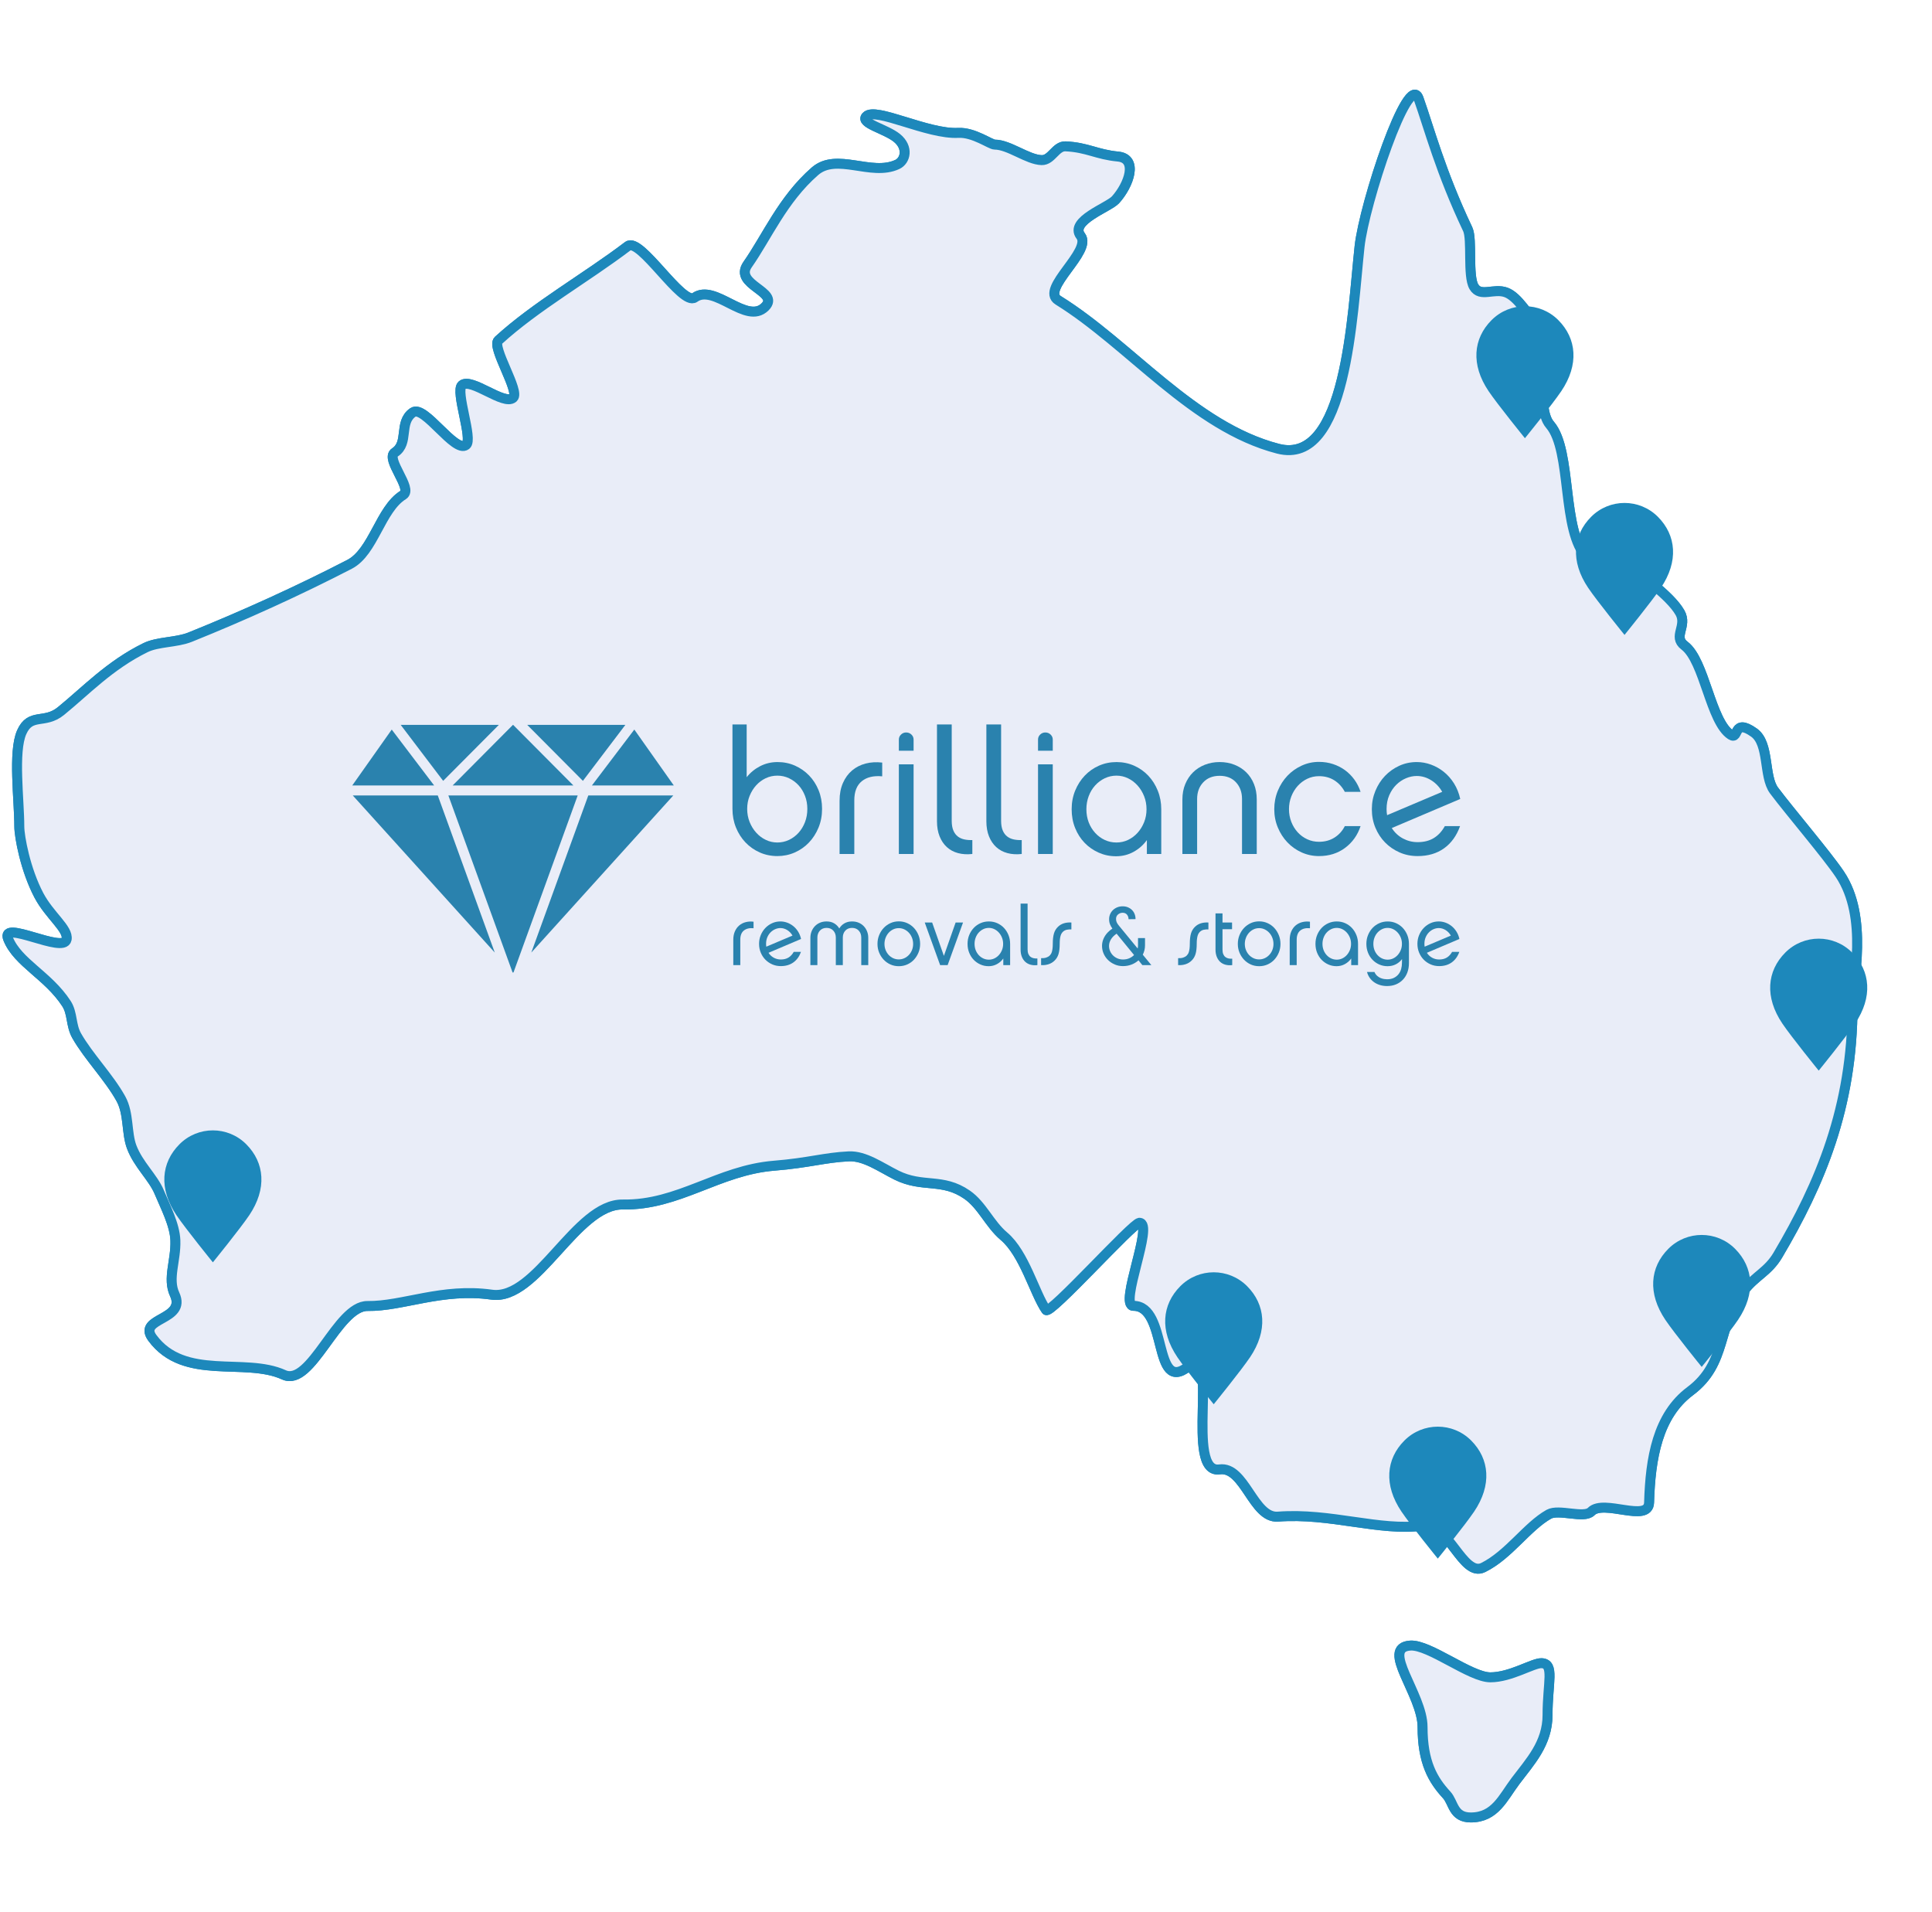 <?xml version="1.0" encoding="UTF-8"?> <svg xmlns="http://www.w3.org/2000/svg" width="776" height="768" viewBox="0 0 776 768" fill="none"><rect width="776" height="768" fill="white"></rect><path d="M744.088 403.77C744.088 444.832 730.92 475.617 714.074 504.104C710.13 510.767 705.181 512.292 700.442 518.348C689.473 532.381 693.958 547.453 678.89 558.713C665.734 568.548 662.895 585.675 662.365 603.477C662.111 611.753 644.127 601.963 639.111 607.09C636.239 610.018 626.11 605.93 622.111 608.173C613.362 613.079 605.95 624.549 595.72 629.577C587.546 633.599 581.802 611.322 571.561 612.737C554.152 615.146 534.456 607.499 513.279 609.134C503.382 609.897 499.924 588.736 489.805 590.162C475.633 592.162 490.247 538.702 477.267 548.868C462.918 560.106 469.292 524.469 455.263 524.469C449.22 524.469 463.724 491.165 457.66 491.11C455.053 491.087 421.659 528.293 420.178 526.138C415.528 519.386 411.485 503.463 403.233 496.513C397.433 491.618 394.506 484.049 388.43 479.839C378.5 472.954 370.634 477.231 360.085 471.971C353.711 468.8 347.337 464.125 340.897 464.435C331.132 464.899 324.846 467.065 310.972 468.181C288.326 470.015 272.684 484.137 250.16 483.772C231.359 483.463 215.683 522.558 197.479 519.983C177.562 517.165 161.754 524.724 147.625 524.536C135.463 524.381 125.035 557.2 114.021 552.183C98.291 545.011 74.11 554.846 61.194 537.343C55.134 529.122 75.071 530.392 70.147 519.839C67.181 513.486 70.721 506.392 70.444 498.215C70.231 491.938 66.405 484.656 63.967 478.822C61.463 472.833 55.633 467.86 52.914 460.722C50.731 454.998 51.843 447.241 48.563 441.307C43.803 432.688 35.501 424.268 30.798 415.981C28.38 411.715 29.224 406.986 26.691 403.085C19.324 391.748 7.146 386.676 3.283 377.096C0.042 369.062 25.653 383.218 26.764 377.284C27.561 373.04 19.944 367.792 15.614 359.582C10.221 349.36 7.755 336.067 7.755 331.901C7.755 321.36 5.18 302 8.73 294.055C12.263 286.154 17.849 290.972 24.447 285.613C34.419 277.513 44.026 267.193 58.441 260.121C63.427 257.679 70.846 258.121 76.352 255.911C97.706 247.325 119.953 237.225 140.39 226.661C150.033 221.667 152.762 204.451 161.964 198.782C165.996 196.296 154.607 184.34 158.594 181.732C164.438 177.92 160.019 169.721 165.841 165.643C170.436 162.428 182.687 182.185 187.205 178.738C190.122 176.505 182.742 157.069 185.603 154.682C189.304 151.588 202.405 162.98 206.106 159.787C208.989 157.29 197.313 139.333 200.163 136.737C215.197 122.979 235.324 111.653 252.181 98.857C257.108 95.111 274.043 123.09 279.047 119.51C287.089 113.742 299.814 130.692 307.293 123.245C313.479 117.079 294.501 114.493 300.289 106.239C307.978 95.31 314.363 80.083 327.332 68.79C336.081 61.166 349.922 70.934 360.394 66.061C363.73 64.514 364.979 59.265 360.273 55.409C355.799 51.751 345.36 49.508 347.956 46.746C351.59 42.867 372.612 54.05 384.907 53.376C391.071 53.033 397.831 58.083 399.543 58.083C405.288 58.083 412.711 64.149 418.389 64.315C422.399 64.425 424.034 58.591 428 58.779C436.782 59.199 440.438 62.061 449.032 62.879C457.207 63.641 453.473 74.238 448.06 80.227C445.276 83.31 429.38 88.713 434.053 94.747C438.814 100.879 417.693 116.062 425.028 120.604C453.738 138.372 479.245 171.378 513.302 180.218C540.907 187.39 543.083 126.549 546.077 99.045C547.966 81.675 565.718 28.193 569.783 39.574C574.025 51.464 578.51 68.857 589.523 92.073C591.423 96.084 589.413 110.847 591.998 115.167C594.638 119.587 599.94 115.598 604.977 117.465C609.683 119.222 614.08 126.803 617.692 131.3C623.436 138.438 615.991 162.98 622.575 170.616C631.589 181.08 627.049 213.722 637.477 223.965C641.63 228.043 646.789 220.838 651.208 224.628C657.526 230.043 670.605 238.75 674.792 246.087C677.841 251.446 671.765 255.668 676.604 259.314C684.69 265.392 687.01 289.856 695.206 295.16C698.564 297.326 695.968 288.166 704.496 294.232C710.771 298.696 708.285 311.79 712.56 317.503C719.023 326.122 733.726 343.316 738.951 351.095C750.671 368.554 744.088 394.632 744.088 403.77Z" fill="#E9EDF8" stroke="#1D88BB" stroke-width="4"></path><path d="M621.581 688.805C621.581 700.231 614.544 707.568 608.723 715.303C603.652 722.043 600.526 729.955 590.739 729.955C583.592 729.955 583.912 723.999 581.051 720.883C575.484 714.839 571.385 707.767 571.385 693.645C571.385 680.462 554.252 661.744 566.458 660.926C574.036 660.407 590.54 673.678 598.604 673.678C606.812 673.678 615.749 667.888 619.162 667.998C624.486 668.175 621.581 675.777 621.581 688.805Z" fill="#E9EDF8" stroke="#1D88BB" stroke-width="4"></path><path d="M744.088 403.77C744.088 444.832 730.92 475.617 714.074 504.104C710.13 510.767 705.181 512.292 700.442 518.348C689.473 532.381 693.958 547.453 678.89 558.713C665.734 568.548 662.895 585.675 662.365 603.477C662.111 611.753 644.127 601.963 639.111 607.09C636.239 610.018 626.11 605.93 622.111 608.173C613.362 613.079 605.95 624.549 595.72 629.577C587.546 633.599 581.802 611.322 571.561 612.737C554.152 615.146 534.456 607.499 513.279 609.134C503.382 609.897 499.924 588.736 489.805 590.162C475.633 592.162 490.247 538.702 477.267 548.868C462.918 560.106 469.292 524.469 455.263 524.469C449.22 524.469 463.724 491.165 457.66 491.11C455.053 491.087 421.659 528.293 420.178 526.138C415.528 519.386 411.485 503.463 403.233 496.513C397.433 491.618 394.506 484.049 388.43 479.839C378.5 472.954 370.634 477.231 360.085 471.971C353.711 468.8 347.337 464.125 340.897 464.435C331.132 464.899 324.846 467.065 310.972 468.181C288.326 470.015 272.684 484.137 250.16 483.772C231.359 483.463 215.683 522.558 197.479 519.983C177.562 517.165 161.754 524.724 147.625 524.536C135.463 524.381 125.035 557.2 114.021 552.183C98.291 545.011 74.11 554.846 61.194 537.343C55.134 529.122 75.071 530.392 70.147 519.839C67.181 513.486 70.721 506.392 70.444 498.215C70.231 491.938 66.405 484.656 63.967 478.822C61.463 472.833 55.633 467.86 52.914 460.722C50.731 454.998 51.843 447.241 48.563 441.307C43.803 432.688 35.501 424.268 30.798 415.981C28.38 411.715 29.224 406.986 26.691 403.085C19.324 391.748 7.146 386.676 3.283 377.096C0.042 369.062 25.653 383.218 26.764 377.284C27.561 373.04 19.944 367.792 15.614 359.582C10.221 349.36 7.755 336.067 7.755 331.901C7.755 321.36 5.18 302 8.73 294.055C12.263 286.154 17.849 290.972 24.447 285.613C34.419 277.513 44.026 267.193 58.441 260.121C63.427 257.679 70.846 258.121 76.352 255.911C97.706 247.325 119.953 237.225 140.39 226.661C150.033 221.667 152.762 204.451 161.964 198.782C165.996 196.296 154.607 184.34 158.594 181.732C164.438 177.92 160.019 169.721 165.841 165.643C170.436 162.428 182.687 182.185 187.205 178.738C190.122 176.505 182.742 157.069 185.603 154.682C189.304 151.588 202.405 162.98 206.106 159.787C208.989 157.29 197.313 139.333 200.163 136.737C215.197 122.979 235.324 111.653 252.181 98.857C257.108 95.111 274.043 123.09 279.047 119.51C287.089 113.742 299.814 130.692 307.293 123.245C313.479 117.079 294.501 114.493 300.289 106.239C307.978 95.31 314.363 80.083 327.332 68.79C336.081 61.166 349.922 70.934 360.394 66.061C363.73 64.514 364.979 59.265 360.273 55.409C355.799 51.751 345.36 49.508 347.956 46.746C351.59 42.867 372.612 54.05 384.907 53.376C391.071 53.033 397.831 58.083 399.543 58.083C405.288 58.083 412.711 64.149 418.389 64.315C422.399 64.425 424.034 58.591 428 58.779C436.782 59.199 440.438 62.061 449.032 62.879C457.207 63.641 453.473 74.238 448.06 80.227C445.276 83.31 429.38 88.713 434.053 94.747C438.814 100.879 417.693 116.062 425.028 120.604C453.738 138.372 479.245 171.378 513.302 180.218C540.907 187.39 543.083 126.549 546.077 99.045C547.966 81.675 565.718 28.193 569.783 39.574C574.025 51.464 578.51 68.857 589.523 92.073C591.423 96.084 589.413 110.847 591.998 115.167C594.638 119.587 599.94 115.598 604.977 117.465C609.683 119.222 614.08 126.803 617.692 131.3C623.436 138.438 615.991 162.98 622.575 170.616C631.589 181.08 627.049 213.722 637.477 223.965C641.63 228.043 646.789 220.838 651.208 224.628C657.526 230.043 670.605 238.75 674.792 246.087C677.841 251.446 671.765 255.668 676.604 259.314C684.69 265.392 687.01 289.856 695.206 295.16C698.564 297.326 695.968 288.166 704.496 294.232C710.771 298.696 708.285 311.79 712.56 317.503C719.023 326.122 733.726 343.316 738.951 351.095C750.671 368.554 744.088 394.632 744.088 403.77Z" fill="#E9EDF8" stroke="#1D88BB" stroke-width="4"></path><path d="M621.581 688.805C621.581 700.231 614.544 707.568 608.723 715.303C603.652 722.043 600.526 729.955 590.739 729.955C583.592 729.955 583.912 723.999 581.051 720.883C575.484 714.839 571.385 707.767 571.385 693.645C571.385 680.462 554.252 661.744 566.458 660.926C574.036 660.407 590.54 673.678 598.604 673.678C606.812 673.678 615.749 667.888 619.162 667.998C624.486 668.175 621.581 675.777 621.581 688.805Z" fill="#E9EDF8" stroke="#1D88BB" stroke-width="4"></path><path d="M200.367 291.136H160.944L177.999 313.62L200.367 291.136Z" fill="#2A82AE"></path><path d="M206.021 291.136L181.813 315.469H230.312L206.104 291.136H206.019H206.021Z" fill="#2A82AE"></path><path d="M251.181 291.136H211.759L234.126 313.62L251.181 291.136Z" fill="#2A82AE"></path><path d="M270.636 315.469L254.778 293.016L237.748 315.469H270.636Z" fill="#2A82AE"></path><path d="M236.297 319.476L213.403 382.582L270.443 319.476H236.297Z" fill="#2A82AE"></path><path d="M141.687 319.476L198.726 382.582L175.835 319.476H141.687Z" fill="#2A82AE"></path><path d="M180.085 319.476L205.832 390.449L206.055 390.696V389.826L206.071 390.696L206.293 390.449L232.04 319.474H180.083L180.085 319.476Z" fill="#2A82AE"></path><path d="M157.344 293.023L141.486 315.474H174.377L157.344 293.023Z" fill="#2A82AE"></path><path d="M330.189 324.882C330.189 327.587 329.712 330.091 328.763 332.399C327.811 334.706 326.524 336.711 324.899 338.413C323.275 340.115 321.371 341.443 319.191 342.399C317.009 343.355 314.689 343.832 312.23 343.832C309.77 343.832 307.309 343.342 305.129 342.363C302.946 341.385 301.045 340.044 299.42 338.343C297.796 336.641 296.52 334.636 295.591 332.329C294.662 330.021 294.198 327.54 294.198 324.882V290.966H299.906V312.154C301.391 310.289 303.2 308.809 305.336 307.713C307.471 306.619 309.791 306.07 312.297 306.07C314.804 306.07 317.135 306.549 319.295 307.503C321.452 308.459 323.342 309.776 324.969 311.453C326.594 313.132 327.869 315.114 328.799 317.397C329.726 319.682 330.191 322.177 330.191 324.88L330.189 324.882ZM324.272 324.882C324.272 323.018 323.959 321.271 323.331 319.637C322.706 318.005 321.846 316.595 320.755 315.406C319.664 314.217 318.388 313.273 316.925 312.574C315.463 311.876 313.897 311.526 312.225 311.526C310.553 311.526 308.987 311.876 307.525 312.574C306.062 313.273 304.787 314.228 303.695 315.442C302.604 316.656 301.733 318.064 301.085 319.673C300.435 321.282 300.111 323.018 300.111 324.882C300.111 326.747 300.435 328.496 301.085 330.128C301.736 331.759 302.618 333.194 303.731 334.428C304.845 335.665 306.132 336.632 307.595 337.33C309.057 338.029 310.598 338.379 312.225 338.379C313.852 338.379 315.463 338.029 316.925 337.33C318.388 336.632 319.664 335.676 320.755 334.462C321.844 333.251 322.703 331.829 323.331 330.198C323.959 328.566 324.272 326.796 324.272 324.882Z" fill="#2A82AE"></path><path d="M337.22 321.594C337.22 318.891 337.672 316.513 338.577 314.461C339.481 312.411 340.712 310.732 342.267 309.426C343.822 308.122 345.631 307.2 347.696 306.664C349.762 306.128 351.978 306 354.345 306.28V311.803C350.887 311.478 348.153 312.131 346.146 313.76C344.139 315.392 343.135 317.955 343.135 321.453V342.991H337.218V321.594H337.22Z" fill="#2A82AE"></path><path d="M361.03 301.525V297.05C361.03 296.257 361.321 295.581 361.901 295.023C362.482 294.463 363.166 294.185 363.955 294.185C364.79 294.185 365.499 294.465 366.079 295.023C366.66 295.584 366.95 296.259 366.95 297.05V301.525H361.033H361.03ZM366.948 342.992H361.03V306.981H366.948V342.994V342.992Z" fill="#2A82AE"></path><path d="M376.346 290.966H382.264V329.635C382.264 331.221 382.482 332.525 382.918 333.551C383.355 334.578 383.953 335.382 384.714 335.963C385.472 336.546 386.359 336.941 387.371 337.152C388.384 337.362 389.441 337.443 390.548 337.396V342.989C388.46 343.222 386.545 343.105 384.804 342.639C383.062 342.173 381.566 341.369 380.313 340.228C379.06 339.086 378.085 337.64 377.388 335.893C376.693 334.144 376.344 332.13 376.344 329.845V290.966H376.346Z" fill="#2A82AE"></path><path d="M396.184 290.966H402.101V329.635C402.101 331.221 402.32 332.525 402.756 333.551C403.193 334.578 403.791 335.382 404.552 335.963C405.31 336.546 406.196 336.941 407.209 337.152C408.221 337.362 409.279 337.443 410.386 337.396V342.989C408.298 343.222 406.383 343.105 404.642 342.639C402.9 342.173 401.404 341.369 400.151 340.228C398.897 339.086 397.923 337.64 397.226 335.893C396.53 334.144 396.182 332.13 396.182 329.845V290.966H396.184Z" fill="#2A82AE"></path><path d="M416.929 301.525V297.05C416.929 296.257 417.219 295.581 417.799 295.023C418.38 294.463 419.064 294.185 419.854 294.185C420.688 294.185 421.397 294.465 421.978 295.023C422.558 295.584 422.848 296.259 422.848 297.05V301.525H416.931H416.929ZM422.846 342.992H416.929V306.981H422.846V342.994V342.992Z" fill="#2A82AE"></path><path d="M466.427 342.991H460.649V337.398C459.26 339.355 457.49 340.93 455.336 342.119C453.183 343.308 450.832 343.902 448.285 343.902C445.738 343.902 443.515 343.423 441.339 342.469C439.163 341.513 437.264 340.196 435.644 338.519C434.024 336.84 432.749 334.849 431.824 332.541C430.897 330.234 430.436 327.727 430.436 325.024C430.436 322.321 430.91 319.815 431.862 317.508C432.814 315.2 434.101 313.195 435.725 311.494C437.35 309.792 439.251 308.463 441.434 307.507C443.614 306.551 445.958 306.074 448.465 306.074C450.971 306.074 453.383 306.565 455.566 307.543C457.746 308.522 459.638 309.862 461.24 311.564C462.842 313.266 464.105 315.27 465.034 317.578C465.961 319.885 466.427 322.367 466.427 325.024V342.996V342.991ZM460.509 325.022C460.509 323.158 460.185 321.411 459.537 319.777C458.889 318.145 458.009 316.712 456.9 315.476C455.789 314.242 454.506 313.272 453.048 312.574C451.59 311.876 450.051 311.525 448.431 311.525C446.811 311.525 445.202 311.876 443.744 312.574C442.286 313.272 441.002 314.228 439.892 315.442C438.781 316.656 437.915 318.088 437.289 319.743C436.664 321.397 436.353 323.158 436.353 325.022C436.353 326.887 436.666 328.692 437.289 330.301C437.912 331.911 438.781 333.321 439.892 334.532C441.004 335.746 442.289 336.688 443.744 337.364C445.202 338.04 446.764 338.379 448.431 338.379C450.098 338.379 451.658 338.028 453.116 337.33C454.574 336.632 455.845 335.676 456.934 334.462C458.021 333.251 458.889 331.84 459.537 330.231C460.185 328.622 460.509 326.887 460.509 325.022Z" fill="#2A82AE"></path><path d="M480.835 342.992H474.918V321.104C474.918 318.821 475.3 316.758 476.068 314.916C476.833 313.074 477.877 311.501 479.2 310.195C480.523 308.891 482.1 307.876 483.934 307.153C485.767 306.429 487.75 306.068 489.885 306.068C492.02 306.068 494.002 306.429 495.836 307.153C497.67 307.876 499.247 308.891 500.57 310.195C501.893 311.501 502.926 313.074 503.668 314.916C504.411 316.758 504.782 318.821 504.782 321.104V342.989H498.865V320.893C498.865 318.191 498.059 315.964 496.446 314.215C494.833 312.466 492.646 311.594 489.883 311.594C487.12 311.594 484.919 312.468 483.283 314.215C481.648 315.964 480.831 318.191 480.831 320.893V342.989L480.835 342.992Z" fill="#2A82AE"></path><path d="M546.484 331.804C545.276 335.441 543.199 338.354 540.254 340.546C537.307 342.738 533.815 343.832 529.776 343.832C527.314 343.832 524.995 343.342 522.814 342.361C520.632 341.38 518.731 340.038 517.106 338.334C515.482 336.629 514.192 334.632 513.243 332.345C512.291 330.057 511.816 327.603 511.816 324.988C511.816 322.373 512.291 319.91 513.243 317.598C514.195 315.286 515.482 313.277 517.106 311.573C518.731 309.869 520.632 308.513 522.814 307.509C524.995 306.506 527.317 306.002 529.776 306.002C531.772 306.002 533.65 306.293 535.414 306.877C537.178 307.46 538.778 308.276 540.218 309.324C541.656 310.373 542.909 311.632 543.978 313.101C545.044 314.57 545.881 316.213 546.484 318.03H540.148C539.127 316.093 537.734 314.561 535.972 313.431C534.208 312.301 532.143 311.736 529.776 311.736C528.104 311.736 526.538 312.086 525.076 312.782C523.613 313.478 522.337 314.434 521.246 315.641C520.155 316.85 519.298 318.256 518.67 319.86C518.044 321.465 517.729 323.173 517.729 324.986C517.729 326.798 518.042 328.509 518.67 330.112C519.295 331.716 520.155 333.111 521.246 334.297C522.335 335.484 523.613 336.413 525.076 337.086C526.538 337.759 528.104 338.096 529.776 338.096C532.143 338.096 534.22 337.531 536.006 336.401C537.793 335.271 539.174 333.739 540.148 331.802H546.484V331.804Z" fill="#2A82AE"></path><path d="M586.444 331.804C585.051 335.674 582.905 338.645 580.005 340.72C577.104 342.795 573.565 343.832 569.389 343.832C566.79 343.832 564.376 343.342 562.149 342.363C559.921 341.385 557.982 340.056 556.335 338.377C554.688 336.697 553.387 334.718 552.435 332.433C551.484 330.15 551.009 327.678 551.009 325.02C551.009 322.362 551.484 319.951 552.435 317.643C553.387 315.336 554.674 313.331 556.299 311.629C557.923 309.928 559.824 308.576 562.007 307.573C564.187 306.572 566.532 306.07 569.038 306.07C570.987 306.07 572.89 306.409 574.746 307.085C576.603 307.76 578.319 308.728 579.899 309.986C581.476 311.245 582.846 312.796 584.007 314.637C585.166 316.479 586.003 318.565 586.514 320.895L559.014 332.573C560.173 334.39 561.672 335.789 563.505 336.767C565.339 337.746 567.299 338.236 569.389 338.236C571.941 338.236 574.112 337.689 575.898 336.593C577.685 335.5 579.159 333.902 580.32 331.804H586.446H586.444ZM556.926 324.952C556.926 325.838 556.996 326.654 557.136 327.4L579.273 318.03C578.16 316.073 576.686 314.522 574.852 313.379C573.018 312.237 571.081 311.666 569.038 311.666C567.598 311.666 566.16 311.968 564.723 312.574C563.283 313.18 561.984 314.054 560.823 315.196C559.662 316.339 558.722 317.738 558.004 319.39C557.284 321.045 556.924 322.898 556.924 324.95L556.926 324.952Z" fill="#2A82AE"></path><path d="M294.529 377.461C294.529 376.177 294.745 375.047 295.175 374.073C295.605 373.099 296.19 372.301 296.928 371.682C297.666 371.063 298.525 370.624 299.509 370.369C300.49 370.113 301.543 370.052 302.668 370.186V372.81C301.025 372.656 299.725 372.966 298.773 373.741C297.819 374.516 297.342 375.734 297.342 377.395V387.628H294.532V377.463L294.529 377.461Z" fill="#2A82AE"></path><path d="M321.718 382.311C321.057 384.15 320.038 385.56 318.658 386.546C317.279 387.531 315.598 388.024 313.614 388.024C312.379 388.024 311.233 387.791 310.174 387.326C309.116 386.86 308.194 386.229 307.413 385.432C306.63 384.634 306.013 383.694 305.561 382.609C305.109 381.524 304.884 380.349 304.884 379.088C304.884 377.827 305.109 376.679 305.561 375.583C306.013 374.486 306.625 373.535 307.397 372.726C308.169 371.917 309.073 371.275 310.108 370.798C311.146 370.321 312.259 370.084 313.45 370.084C314.377 370.084 315.279 370.244 316.161 370.565C317.043 370.886 317.857 371.345 318.609 371.944C319.358 372.543 320.008 373.28 320.56 374.154C321.111 375.029 321.507 376.021 321.75 377.128L308.684 382.677C309.235 383.54 309.946 384.204 310.817 384.67C311.688 385.136 312.619 385.368 313.612 385.368C314.824 385.368 315.855 385.108 316.703 384.589C317.551 384.069 318.251 383.31 318.802 382.313H321.714L321.718 382.311ZM307.694 379.056C307.694 379.477 307.728 379.865 307.793 380.22L318.312 375.768C317.783 374.837 317.083 374.102 316.213 373.558C315.342 373.015 314.422 372.744 313.452 372.744C312.768 372.744 312.084 372.889 311.402 373.176C310.718 373.465 310.102 373.879 309.55 374.421C308.999 374.963 308.551 375.628 308.212 376.414C307.87 377.201 307.699 378.08 307.699 379.056H307.694Z" fill="#2A82AE"></path><path d="M348.741 387.626H345.931V376.563C345.931 375.433 345.593 374.505 344.923 373.772C344.25 373.042 343.352 372.676 342.227 372.676C341.102 372.676 340.204 373.042 339.532 373.772C338.859 374.502 338.524 375.433 338.524 376.563V387.626H335.713V376.563C335.713 375.433 335.376 374.505 334.705 373.772C334.033 373.042 333.135 372.676 332.01 372.676C330.885 372.676 329.987 373.042 329.314 373.772C328.642 374.502 328.306 375.433 328.306 376.563V387.626H325.496V376.663C325.496 375.732 325.656 374.868 325.975 374.071C326.295 373.273 326.74 372.575 327.314 371.978C327.888 371.379 328.572 370.916 329.364 370.583C330.158 370.251 331.04 370.084 332.01 370.084C333.178 370.084 334.192 370.339 335.052 370.848C335.911 371.359 336.595 372.043 337.102 372.907C337.608 372.043 338.296 371.356 339.169 370.848C340.04 370.339 341.059 370.084 342.229 370.084C343.199 370.084 344.081 370.251 344.875 370.583C345.67 370.916 346.351 371.381 346.925 371.978C347.499 372.577 347.944 373.273 348.264 374.071C348.583 374.868 348.743 375.732 348.743 376.663V387.626H348.741Z" fill="#2A82AE"></path><path d="M361.01 370.053C362.223 370.053 363.352 370.292 364.401 370.769C365.447 371.246 366.351 371.895 367.112 372.717C367.872 373.538 368.473 374.498 368.914 375.597C369.355 376.695 369.576 377.866 369.576 379.109C369.576 380.352 369.355 381.511 368.914 382.587C368.473 383.662 367.872 384.612 367.112 385.432C366.351 386.252 365.447 386.897 364.401 387.362C363.352 387.828 362.223 388.06 361.01 388.06C359.797 388.06 358.672 387.828 357.637 387.362C356.6 386.897 355.698 386.252 354.926 385.432C354.154 384.612 353.547 383.662 353.108 382.587C352.667 381.511 352.446 380.352 352.446 379.109C352.446 377.866 352.667 376.695 353.108 375.597C353.549 374.498 354.154 373.54 354.926 372.717C355.698 371.897 356.602 371.248 357.637 370.769C358.672 370.292 359.797 370.053 361.01 370.053ZM360.994 385.335C361.791 385.335 362.535 385.174 363.233 384.853C363.93 384.533 364.542 384.09 365.073 383.525C365.604 382.96 366.018 382.302 366.318 381.547C366.617 380.795 366.765 379.985 366.765 379.122C366.765 378.259 366.617 377.438 366.318 376.663C366.018 375.888 365.604 375.212 365.073 374.636C364.542 374.06 363.928 373.605 363.233 373.273C362.538 372.941 361.791 372.774 360.994 372.774C360.198 372.774 359.451 372.941 358.755 373.273C358.06 373.605 357.45 374.06 356.931 374.636C356.411 375.212 356.001 375.888 355.702 376.663C355.403 377.438 355.254 378.259 355.254 379.122C355.254 379.985 355.403 380.795 355.702 381.547C356.001 382.3 356.409 382.96 356.931 383.525C357.45 384.09 358.058 384.533 358.755 384.853C359.453 385.174 360.198 385.335 360.994 385.335Z" fill="#2A82AE"></path><path d="M371.43 370.518H374.407L379.102 383.872H379.136L383.832 370.518H386.809L380.623 387.629H377.613L371.428 370.518H371.43Z" fill="#2A82AE"></path><path d="M405.726 387.626H402.981V384.969C402.322 385.9 401.481 386.645 400.457 387.21C399.433 387.775 398.317 388.058 397.107 388.058C395.896 388.058 394.841 387.83 393.806 387.378C392.771 386.923 391.871 386.297 391.099 385.5C390.33 384.702 389.724 383.755 389.283 382.659C388.842 381.563 388.624 380.372 388.624 379.088C388.624 377.804 388.849 376.613 389.301 375.517C389.754 374.421 390.366 373.47 391.137 372.661C391.909 371.851 392.814 371.221 393.849 370.767C394.886 370.312 396 370.086 397.19 370.086C398.38 370.086 399.528 370.319 400.563 370.785C401.6 371.25 402.498 371.888 403.258 372.694C404.019 373.504 404.619 374.455 405.06 375.551C405.501 376.647 405.722 377.827 405.722 379.09V387.629L405.726 387.626ZM402.916 379.09C402.916 378.204 402.763 377.375 402.455 376.597C402.147 375.822 401.73 375.142 401.202 374.554C400.673 373.967 400.063 373.508 399.372 373.176C398.679 372.844 397.948 372.676 397.179 372.676C396.409 372.676 395.644 372.844 394.953 373.176C394.26 373.508 393.651 373.962 393.122 374.539C392.593 375.115 392.181 375.795 391.884 376.582C391.587 377.368 391.439 378.204 391.439 379.09C391.439 379.976 391.587 380.835 391.884 381.599C392.181 382.363 392.593 383.034 393.122 383.608C393.651 384.184 394.26 384.632 394.953 384.953C395.646 385.274 396.389 385.434 397.179 385.434C397.968 385.434 398.711 385.267 399.404 384.937C400.097 384.605 400.702 384.15 401.217 383.574C401.735 382.998 402.147 382.329 402.455 381.565C402.763 380.801 402.916 379.976 402.916 379.09Z" fill="#2A82AE"></path><path d="M409.928 362.911H412.738V381.282C412.738 382.035 412.841 382.657 413.051 383.142C413.258 383.631 413.543 384.013 413.903 384.288C414.263 384.566 414.684 384.754 415.166 384.853C415.647 384.953 416.149 384.991 416.675 384.969V387.626C415.683 387.737 414.774 387.681 413.946 387.459C413.12 387.238 412.407 386.856 411.813 386.313C411.217 385.771 410.756 385.084 410.425 384.254C410.094 383.425 409.93 382.467 409.93 381.38V362.909L409.928 362.911Z" fill="#2A82AE"></path><path d="M430.335 373.275C429.673 373.253 429.05 373.302 428.465 373.424C427.88 373.546 427.367 373.818 426.926 374.238C426.728 374.437 426.55 374.658 426.397 374.902C426.242 375.147 426.111 375.452 426.001 375.815C425.891 376.182 425.803 376.629 425.736 377.16C425.67 377.691 425.637 378.324 425.637 379.054C425.637 380.76 425.477 382.139 425.157 383.19C424.838 384.243 424.291 385.133 423.519 385.863C422.858 386.505 422.064 386.975 421.139 387.276C420.212 387.574 419.22 387.692 418.162 387.624V384.833C418.911 384.878 419.58 384.806 420.162 384.616C420.747 384.428 421.227 384.157 421.6 383.802C421.776 383.626 421.942 383.42 422.095 383.188C422.248 382.955 422.381 382.656 422.491 382.29C422.601 381.924 422.689 381.477 422.757 380.946C422.822 380.415 422.856 379.782 422.856 379.052C422.856 377.345 423.015 375.962 423.335 374.898C423.654 373.836 424.199 372.938 424.973 372.206C426.296 370.943 428.082 370.38 430.33 370.511V373.268L430.335 373.275Z" fill="#2A82AE"></path><path d="M457.285 385.701C456.468 386.431 455.53 387.002 454.468 387.411C453.408 387.82 452.27 388.026 451.055 388.026C449.84 388.026 448.789 387.809 447.774 387.377C446.757 386.946 445.869 386.365 445.106 385.633C444.343 384.903 443.742 384.044 443.299 383.059C442.858 382.073 442.638 381.027 442.638 379.919C442.638 378.193 443.234 376.575 444.424 375.07C445.063 374.294 445.857 373.587 446.805 372.943C446.451 372.477 446.143 371.935 445.878 371.316C445.612 370.696 445.482 369.987 445.482 369.189C445.482 368.459 445.619 367.777 445.896 367.146C446.172 366.515 446.553 365.966 447.041 365.501C447.527 365.035 448.103 364.671 448.767 364.405C449.43 364.138 450.148 364.007 450.924 364.007C451.701 364.007 452.367 364.136 452.997 364.389C453.627 364.644 454.173 364.999 454.639 365.451C455.103 365.905 455.463 366.448 455.717 367.078C455.971 367.709 456.099 368.403 456.099 369.155L453.289 369.189C453.289 368.479 453.084 367.871 452.673 367.363C452.261 366.854 451.667 366.599 450.891 366.599C450.225 366.599 449.619 366.821 449.077 367.263C448.533 367.706 448.263 368.317 448.263 369.09C448.263 369.6 448.362 370.064 448.562 370.484C448.762 370.904 449.039 371.327 449.394 371.747L456.954 380.95C457.008 380.706 457.047 380.473 457.065 380.252C457.083 380.03 457.092 379.797 457.092 379.553V376.762H459.902V379.687C459.902 380.374 459.825 381.027 459.67 381.646C459.515 382.265 459.294 382.864 459.009 383.441L462.449 387.626H458.842L457.285 385.701ZM448.492 375.002C447.5 375.666 446.744 376.426 446.226 377.278C445.709 378.13 445.45 379.011 445.45 379.919C445.45 380.649 445.594 381.348 445.88 382.012C446.166 382.677 446.564 383.258 447.07 383.757C447.576 384.254 448.173 384.65 448.857 384.937C449.541 385.226 450.279 385.368 451.073 385.368C451.977 385.368 452.803 385.208 453.555 384.887C454.304 384.566 454.954 384.128 455.505 383.574L448.494 375.002H448.492Z" fill="#2A82AE"></path><path d="M485.372 373.275C484.71 373.253 484.087 373.302 483.502 373.424C482.917 373.546 482.404 373.818 481.963 374.238C481.765 374.437 481.587 374.658 481.434 374.902C481.279 375.147 481.148 375.452 481.038 375.815C480.928 376.182 480.84 376.629 480.773 377.16C480.707 377.691 480.674 378.324 480.674 379.054C480.674 380.76 480.514 382.139 480.194 383.19C479.875 384.243 479.328 385.133 478.556 385.863C477.895 386.505 477.101 386.975 476.176 387.276C475.249 387.574 474.257 387.692 473.199 387.624V384.833C473.948 384.878 474.617 384.806 475.199 384.616C475.784 384.428 476.264 384.157 476.637 383.802C476.813 383.626 476.979 383.42 477.132 383.188C477.285 382.955 477.418 382.656 477.528 382.29C477.638 381.924 477.726 381.477 477.794 380.946C477.859 380.415 477.893 379.782 477.893 379.052C477.893 377.345 478.052 375.962 478.372 374.898C478.691 373.836 479.236 372.938 480.01 372.206C481.333 370.943 483.119 370.38 485.367 370.511V373.268L485.372 373.275Z" fill="#2A82AE"></path><path d="M494.93 387.626C493.938 387.737 493.029 387.68 492.201 387.459C491.375 387.237 490.668 386.856 490.083 386.313C489.498 385.771 489.042 385.084 488.711 384.254C488.38 383.425 488.216 382.467 488.216 381.38V366.861H491.026V370.516H494.862V373.207H491.026V381.38C491.026 382.132 491.13 382.754 491.337 383.24C491.544 383.728 491.829 384.11 492.189 384.385C492.549 384.663 492.966 384.851 493.436 384.95C493.906 385.05 494.403 385.079 494.928 385.034V387.626H494.93Z" fill="#2A82AE"></path><path d="M505.743 370.053C506.956 370.053 508.085 370.292 509.134 370.769C510.18 371.246 511.085 371.895 511.845 372.717C512.606 373.538 513.206 374.498 513.647 375.597C514.088 376.695 514.309 377.866 514.309 379.109C514.309 380.352 514.088 381.511 513.647 382.587C513.206 383.662 512.606 384.612 511.845 385.432C511.085 386.252 510.18 386.897 509.134 387.362C508.085 387.828 506.956 388.06 505.743 388.06C504.53 388.06 503.405 387.828 502.37 387.362C501.333 386.897 500.429 386.252 499.659 385.432C498.887 384.612 498.28 383.662 497.841 382.587C497.4 381.511 497.18 380.352 497.18 379.109C497.18 377.866 497.4 376.695 497.841 375.597C498.282 374.498 498.887 373.54 499.659 372.717C500.431 371.897 501.335 371.248 502.37 370.769C503.408 370.292 504.53 370.053 505.743 370.053ZM505.727 385.335C506.524 385.335 507.269 385.174 507.966 384.853C508.664 384.533 509.276 384.09 509.807 383.525C510.338 382.96 510.752 382.302 511.051 381.547C511.35 380.795 511.499 379.985 511.499 379.122C511.499 378.259 511.35 377.438 511.051 376.663C510.752 375.888 510.338 375.212 509.807 374.636C509.276 374.06 508.661 373.605 507.966 373.273C507.269 372.941 506.524 372.774 505.727 372.774C504.931 372.774 504.184 372.941 503.489 373.273C502.791 373.605 502.184 374.06 501.664 374.636C501.144 375.212 500.735 375.888 500.435 376.663C500.136 377.438 499.988 378.259 499.988 379.122C499.988 379.985 500.136 380.795 500.435 381.547C500.735 382.3 501.144 382.96 501.664 383.525C502.184 384.09 502.791 384.533 503.489 384.853C504.186 385.174 504.931 385.335 505.727 385.335Z" fill="#2A82AE"></path><path d="M518.015 377.461C518.015 376.177 518.231 375.047 518.66 374.073C519.09 373.099 519.675 372.301 520.413 371.682C521.151 371.063 522.011 370.624 522.994 370.369C523.975 370.113 525.028 370.052 526.153 370.186V372.81C524.51 372.656 523.21 372.966 522.258 373.741C521.304 374.516 520.827 375.734 520.827 377.395V387.628H518.017V377.463L518.015 377.461Z" fill="#2A82AE"></path><path d="M545.467 387.626H542.722V384.969C542.063 385.9 541.222 386.645 540.198 387.21C539.174 387.775 538.058 388.058 536.848 388.058C535.637 388.058 534.582 387.83 533.547 387.378C532.512 386.923 531.612 386.297 530.84 385.5C530.071 384.702 529.465 383.755 529.024 382.659C528.583 381.563 528.365 380.372 528.365 379.088C528.365 377.804 528.59 376.613 529.042 375.517C529.495 374.421 530.107 373.47 530.878 372.661C531.65 371.851 532.555 371.221 533.59 370.767C534.627 370.312 535.741 370.086 536.931 370.086C538.121 370.086 539.269 370.319 540.304 370.785C541.341 371.25 542.239 371.888 542.999 372.694C543.76 373.504 544.36 374.455 544.801 375.551C545.242 376.647 545.463 377.827 545.463 379.09V387.629L545.467 387.626ZM542.657 379.09C542.657 378.204 542.504 377.375 542.196 376.597C541.888 375.822 541.471 375.142 540.943 374.554C540.414 373.967 539.804 373.508 539.113 373.176C538.42 372.844 537.689 372.676 536.92 372.676C536.15 372.676 535.385 372.844 534.694 373.176C534.001 373.508 533.392 373.962 532.863 374.539C532.334 375.115 531.922 375.795 531.625 376.582C531.328 377.368 531.18 378.204 531.18 379.09C531.18 379.976 531.328 380.835 531.625 381.599C531.922 382.363 532.334 383.034 532.863 383.608C533.392 384.184 534.001 384.632 534.694 384.953C535.387 385.274 536.13 385.434 536.92 385.434C537.709 385.434 538.454 385.267 539.145 384.937C539.838 384.605 540.443 384.15 540.958 383.574C541.476 382.998 541.888 382.329 542.196 381.565C542.504 380.801 542.657 379.976 542.657 379.09Z" fill="#2A82AE"></path><path d="M565.909 386.831C565.909 388.205 565.697 389.454 565.272 390.584C564.849 391.714 564.248 392.682 563.47 393.491C562.691 394.3 561.769 394.924 560.7 395.369C559.631 395.812 558.434 396.033 557.111 396.033C556.119 396.033 555.181 395.9 554.301 395.636C553.419 395.369 552.632 394.994 551.936 394.506C551.241 394.017 550.647 393.425 550.15 392.729C549.655 392.031 549.295 391.251 549.074 390.388H552.051C552.337 391.03 552.701 391.545 553.142 391.934C553.583 392.32 554.047 392.614 554.531 392.815C555.014 393.014 555.489 393.147 555.953 393.213C556.416 393.278 556.801 393.312 557.111 393.312C558.214 393.312 559.145 393.118 559.906 392.731C560.666 392.343 561.283 391.846 561.758 391.235C562.232 390.625 562.572 389.934 562.784 389.158C562.993 388.383 563.099 387.608 563.099 386.833L563.132 385.206C562.471 386.092 561.645 386.79 560.653 387.298C559.661 387.807 558.547 388.062 557.312 388.062C556.142 388.062 555.039 387.834 554.004 387.382C552.967 386.928 552.065 386.302 551.293 385.504C550.521 384.706 549.914 383.759 549.475 382.663C549.034 381.567 548.813 380.376 548.813 379.092C548.813 377.809 549.038 376.618 549.491 375.522C549.943 374.425 550.555 373.474 551.327 372.665C552.098 371.856 553.003 371.225 554.038 370.771C555.075 370.317 556.189 370.091 557.379 370.091C558.569 370.091 559.717 370.324 560.752 370.789C561.789 371.255 562.687 371.892 563.447 372.699C564.208 373.508 564.809 374.459 565.25 375.555C565.691 376.652 565.911 377.831 565.911 379.095V386.835L565.909 386.831ZM563.096 379.09C563.096 378.204 562.943 377.375 562.635 376.597C562.327 375.822 561.911 375.142 561.382 374.554C560.853 373.967 560.243 373.508 559.553 373.176C558.862 372.843 558.128 372.676 557.359 372.676C556.589 372.676 555.824 372.843 555.134 373.176C554.443 373.508 553.831 373.962 553.302 374.538C552.773 375.115 552.362 375.795 552.065 376.582C551.768 377.368 551.619 378.204 551.619 379.09C551.619 379.976 551.768 380.835 552.065 381.599C552.362 382.363 552.773 383.034 553.302 383.608C553.831 384.184 554.441 384.632 555.134 384.953C555.827 385.274 556.569 385.434 557.359 385.434C558.149 385.434 558.893 385.267 559.584 384.937C560.277 384.605 560.882 384.15 561.398 383.574C561.915 382.998 562.327 382.329 562.635 381.565C562.943 380.801 563.096 379.976 563.096 379.09Z" fill="#2A82AE"></path><path d="M586.15 382.311C585.488 384.15 584.469 385.56 583.09 386.546C581.711 387.531 580.03 388.024 578.045 388.024C576.81 388.024 575.665 387.791 574.605 387.326C573.545 386.86 572.625 386.229 571.844 385.432C571.061 384.634 570.445 383.694 569.993 382.609C569.54 381.524 569.315 380.349 569.315 379.088C569.315 377.827 569.54 376.679 569.993 375.583C570.445 374.486 571.057 373.535 571.829 372.726C572.6 371.917 573.505 371.275 574.54 370.798C575.577 370.321 576.691 370.084 577.881 370.084C578.808 370.084 579.71 370.244 580.592 370.565C581.474 370.886 582.291 371.345 583.04 371.944C583.79 372.543 584.44 373.28 584.991 374.154C585.542 375.029 585.938 376.021 586.181 377.128L573.116 382.677C573.667 383.54 574.378 384.204 575.249 384.67C576.119 385.136 577.051 385.368 578.043 385.368C579.256 385.368 580.286 385.108 581.137 384.589C581.985 384.069 582.685 383.31 583.236 382.313H586.148L586.15 382.311ZM572.126 379.056C572.126 379.477 572.159 379.865 572.225 380.22L582.743 375.768C582.215 374.837 581.515 374.102 580.644 373.558C579.773 373.015 578.853 372.744 577.883 372.744C577.199 372.744 576.515 372.889 575.834 373.176C575.15 373.465 574.533 373.879 573.982 374.421C573.431 374.963 572.985 375.628 572.643 376.414C572.301 377.201 572.13 378.08 572.13 379.056H572.126Z" fill="#2A82AE"></path><g clip-path="url(#clip0_16465_6223)"><path d="M502.101 545.1C498.457 550.5 487.5 564.001 487.5 564.001C487.5 564.001 476.542 550.5 472.898 545.1C465.722 534.466 466.694 523.987 474.097 516.566C477.798 512.855 482.649 511 487.5 511C492.351 511 497.202 512.855 500.903 516.566C508.306 523.987 509.277 534.466 502.101 545.1Z" fill="#1D88BB"></path></g><g clip-path="url(#clip1_16465_6223)"><path d="M100.101 488.1C96.457 493.5 85.5 507.001 85.5 507.001C85.5 507.001 74.542 493.5 70.898 488.1C63.722 477.466 64.694 466.987 72.097 459.566C75.798 455.855 80.649 454 85.5 454C90.351 454 95.202 455.855 98.903 459.566C106.306 466.987 107.277 477.466 100.101 488.1Z" fill="#1D88BB"></path></g><g clip-path="url(#clip2_16465_6223)"><path d="M592.101 607.1C588.457 612.5 577.5 626.001 577.5 626.001C577.5 626.001 566.542 612.5 562.898 607.1C555.722 596.466 556.694 585.987 564.097 578.566C567.798 574.855 572.649 573 577.5 573C582.351 573 587.202 574.855 590.903 578.566C598.306 585.987 599.277 596.466 592.101 607.1Z" fill="#1D88BB"></path></g><g clip-path="url(#clip3_16465_6223)"><path d="M745.101 411.1C741.457 416.5 730.5 430.001 730.5 430.001C730.5 430.001 719.542 416.5 715.898 411.1C708.722 400.466 709.694 389.987 717.097 382.566C720.798 378.855 725.649 377 730.5 377C735.351 377 740.202 378.855 743.903 382.566C751.306 389.987 752.277 400.466 745.101 411.1Z" fill="#1D88BB"></path></g><g clip-path="url(#clip4_16465_6223)"><path d="M627.101 157.1C623.457 162.5 612.5 176.001 612.5 176.001C612.5 176.001 601.542 162.5 597.898 157.1C590.722 146.466 591.694 135.987 599.097 128.566C602.798 124.855 607.649 123 612.5 123C617.351 123 622.202 124.855 625.903 128.566C633.306 135.987 634.277 146.466 627.101 157.1Z" fill="#1D88BB"></path></g><g clip-path="url(#clip5_16465_6223)"><path d="M667.101 236.1C663.457 241.5 652.5 255.001 652.5 255.001C652.5 255.001 641.542 241.5 637.898 236.1C630.722 225.466 631.694 214.987 639.097 207.566C642.798 203.855 647.649 202 652.5 202C657.351 202 662.202 203.855 665.903 207.566C673.306 214.987 674.277 225.466 667.101 236.1Z" fill="#1D88BB"></path></g><g clip-path="url(#clip6_16465_6223)"><path d="M698.101 530.1C694.457 535.5 683.5 549.001 683.5 549.001C683.5 549.001 672.542 535.5 668.898 530.1C661.722 519.466 662.694 508.987 670.097 501.566C673.798 497.855 678.649 496 683.5 496C688.351 496 693.202 497.855 696.903 501.566C704.306 508.987 705.277 519.466 698.101 530.1Z" fill="#1D88BB"></path></g><defs><clipPath id="clip0_16465_6223"><rect width="39" height="53" fill="white" transform="translate(468 511)"></rect></clipPath><clipPath id="clip1_16465_6223"><rect width="39" height="53" fill="white" transform="translate(66 454)"></rect></clipPath><clipPath id="clip2_16465_6223"><rect width="39" height="53" fill="white" transform="translate(558 573)"></rect></clipPath><clipPath id="clip3_16465_6223"><rect width="39" height="53" fill="white" transform="translate(711 377)"></rect></clipPath><clipPath id="clip4_16465_6223"><rect width="39" height="53" fill="white" transform="translate(593 123)"></rect></clipPath><clipPath id="clip5_16465_6223"><rect width="39" height="53" fill="white" transform="translate(633 202)"></rect></clipPath><clipPath id="clip6_16465_6223"><rect width="39" height="53" fill="white" transform="translate(664 496)"></rect></clipPath></defs></svg> 